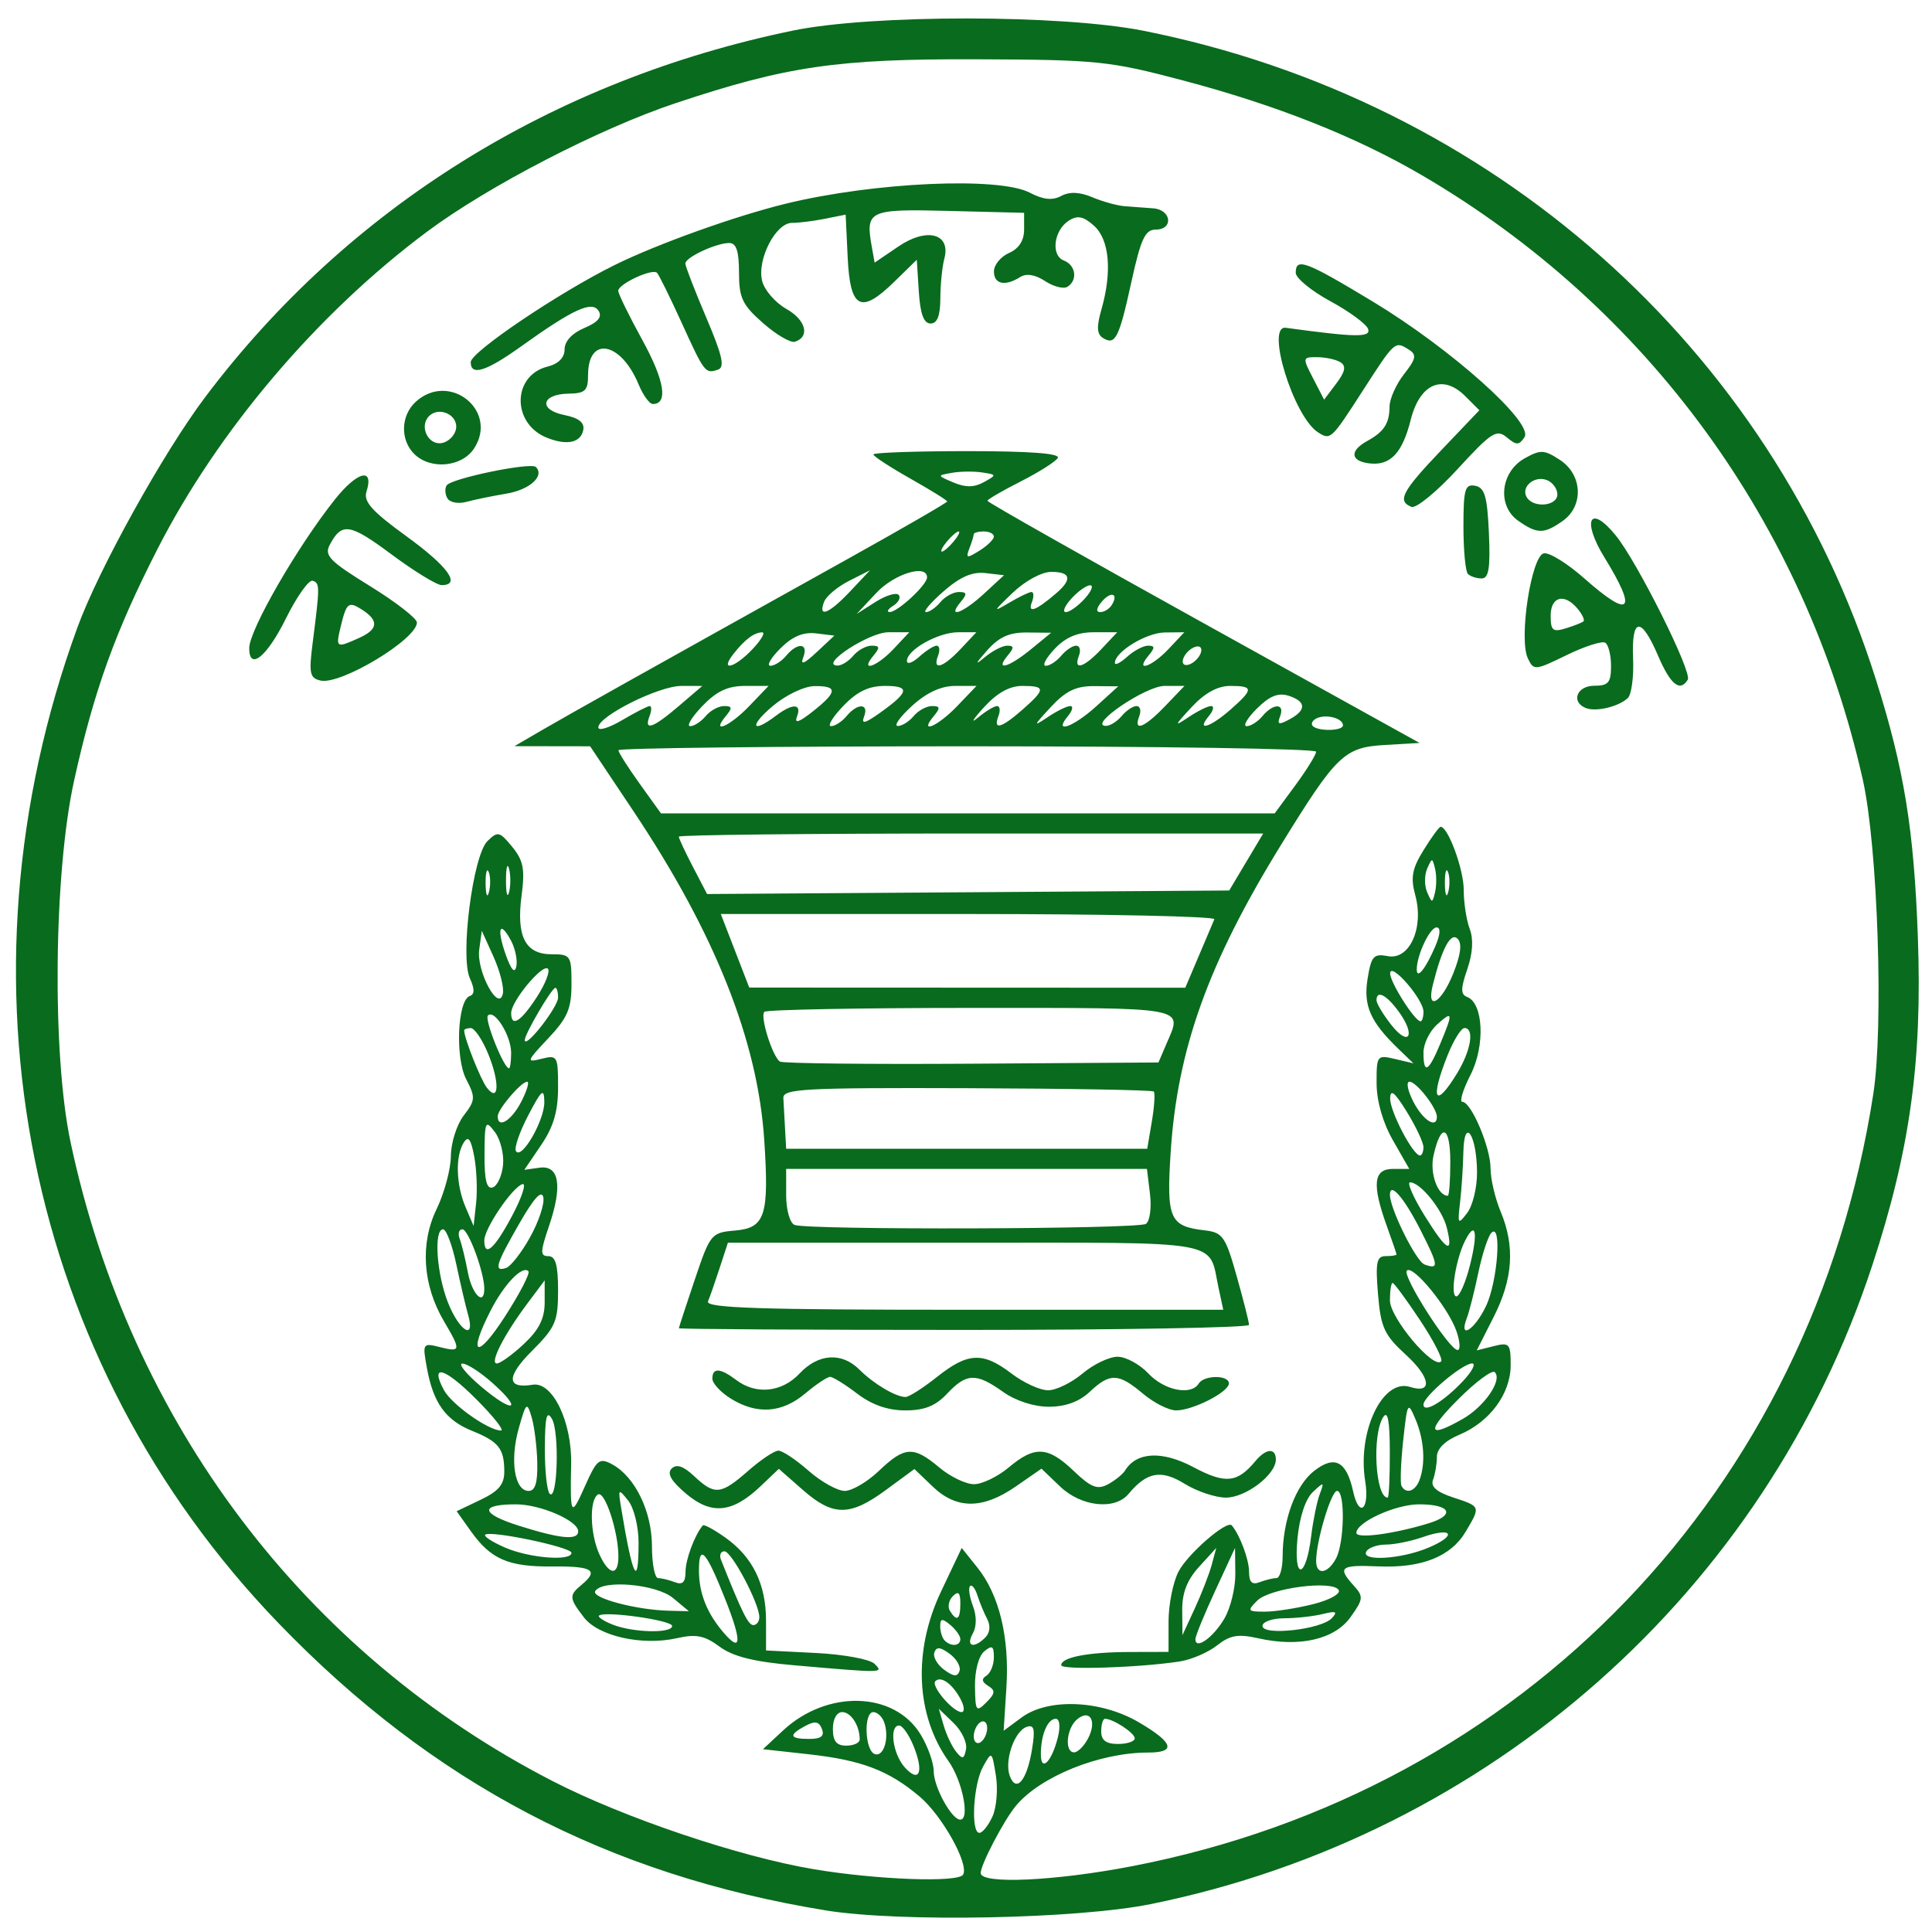 <?xml version="1.0" encoding="UTF-8" standalone="no"?>
<!-- Created with Inkscape (http://www.inkscape.org/) -->
<svg id="svg3057" xmlns:inkscape="http://www.inkscape.org/namespaces/inkscape" xmlns:rdf="http://www.w3.org/1999/02/22-rdf-syntax-ns#" xmlns="http://www.w3.org/2000/svg" sodipodi:docname="BBK-LOGO.png" height="287" width="288" version="1.1" xmlns:cc="http://creativecommons.org/ns#" xmlns:dc="http://purl.org/dc/elements/1.1/" inkscape:version="0.48.4 r9939" xmlns:sodipodi="http://sodipodi.sourceforge.net/DTD/sodipodi-0.dtd">

 <sodipodi:namedview id="namedview3059" bordercolor="#666666" inkscape:pageshadow="2" guidetolerance="10" pagecolor="#ffffff" gridtolerance="10" inkscape:showpageshadow="false" inkscape:window-maximized="1" inkscape:zoom="0.5" objecttolerance="10" borderopacity="1" inkscape:current-layer="svg3057" inkscape:cx="48.510086" inkscape:cy="150" inkscape:window-y="-8" inkscape:window-x="-8" inkscape:window-width="1600" showgrid="false" inkscape:pageopacity="0" inkscape:window-height="838"/>
 <path id="path3099" inkscape:connector-curvature="0" fill="#096b1d" d="M123.06,284.78c-32.454-5.29-58.53-18.97-81.485-42.75-37.78-39.14-49.245-95.82-30.034-148.5,3.155-8.651,12.802-26.041,19.044-34.328,21.262-28.228,51.79-47.261,87.654-54.65,11.728-2.416,40.005-2.398,52.218,0.033,51.94,10.341,93.527,47.17,109.17,96.684,4.225,13.37,5.688,22.354,6.267,38.49,0.664,18.479-1.179,31.737-6.785,48.831-15.945,48.618-56.986,84.979-107.51,95.247-10.983,2.232-37.49,2.748-48.551,0.945zm20.503-5.318c0.941-1.522-3.113-8.809-6.481-11.649-4.631-3.905-8.634-5.427-16.591-6.308l-6.756-0.749,2.978-2.775c6.59-6.142,16.595-5.859,20.522,0.58,1.072,1.758,1.95,4.224,1.952,5.481,0.004,2.353,2.671,7.215,3.958,7.215,1.479,0,0.312-5.817-1.746-8.708-4.892-6.87-5.317-16.45-1.123-25.292l3.083-6.5,2.331,2.909c3.274,4.087,4.808,10.435,4.331,17.926l-0.408,6.413,2.666-1.971c3.964-2.931,11.811-2.613,17.478,0.708,5.192,3.043,5.641,4.515,1.377,4.515-7.238,0-16.078,3.57-19.715,7.963-1.778,2.147-5.228,8.744-5.228,9.997,0,1.7,11.062,1.201,22.556-1.017,58.371-11.264,101.36-56.04,110.5-115.1,1.563-10.093,0.672-36.904-1.557-46.845-8.553-38.156-32.172-70.534-65.762-90.152-9.832-5.742-21.664-10.435-35.59-14.114-10.979-2.901-12.743-3.082-30.649-3.15-20.895-0.079-28.383,1.01-44.988,6.543-11.309,3.768-27.898,12.345-37.012,19.136-16.359,12.189-31.17,29.625-40.231,47.362-6.289,12.311-9.459,21.115-12.405,34.456-3.05,13.812-3.318,40.803-0.536,53.919,8.859,41.758,34.852,76.212,71.863,95.257,10.639,5.474,27.836,11.275,38.952,13.139,9.39,1.574,21.485,2.015,22.229,0.81zm-25.2-31.218c-6-0.522-9.104-1.3-11.11-2.783-2.239-1.655-3.481-1.9-6.352-1.253-5.171,1.166-11.699-0.294-13.856-3.099-2.217-2.882-2.246-3.284-0.355-4.854,2.619-2.174,1.654-2.792-4.269-2.736-6.633,0.062-9.235-1.055-12.221-5.25l-2.129-2.99,3.559-1.697c2.723-1.298,3.556-2.3,3.544-4.262-0.02-3.393-0.838-4.417-4.812-6.025-3.932-1.591-5.77-4.146-6.719-9.339-0.679-3.715-0.636-3.785,1.926-3.142,3.146,0.79,3.19,0.52,0.626-3.826-3.191-5.408-3.603-11.592-1.116-16.739,1.161-2.403,2.121-5.972,2.133-7.931,0.012-1.959,0.874-4.671,1.915-6.026,1.744-2.269,1.772-2.696,0.366-5.416-1.671-3.231-1.294-11.791,0.546-12.404,0.726-0.242,0.729-1.047,0.008-2.629-1.484-3.258,0.443-18.325,2.617-20.462,1.53-1.503,1.808-1.438,3.688,0.856,1.671,2.039,1.921,3.333,1.401,7.251-0.81,6.109,0.546,8.767,4.472,8.767,2.84,0,2.965,0.186,2.965,4.429,0,3.679-0.586,5.051-3.461,8.099-3.259,3.455-3.317,3.634-1,3.052,2.363-0.593,2.461-0.423,2.461,4.262,0,3.563-0.678,5.879-2.514,8.584l-2.514,3.705,2.264-0.315c2.955-0.411,3.456,2.707,1.401,8.737-1.307,3.835-1.317,4.448-0.076,4.448,1.065,0,1.439,1.331,1.439,5.118,0,4.613-0.383,5.501-3.891,9.008-3.85,3.85-3.807,5.685,0.119,5.04,2.948-0.485,5.851,5.52,5.721,11.834-0.161,7.804-0.031,8.002,2.1,3.203,1.718-3.868,2.115-4.186,3.983-3.186,3.428,1.834,5.96,7.028,5.964,12.233,0.002,2.612,0.417,4.75,0.922,4.75,0.505,0,1.63,0.273,2.5,0.607,1.143,0.439,1.582,0.005,1.582-1.566,0-1.812,1.376-5.494,2.578-6.9,0.169-0.198,1.69,0.625,3.38,1.829,4.065,2.894,6.043,6.944,6.043,12.371v4.44l7.468,0.377c4.107,0.207,8.022,0.932,8.7,1.609,1.393,1.393,1.468,1.392-11.995,0.22zm-10.198-9.702c-2.913-7.37-3.975-8.551-3.975-4.42,0,3.424,1.219,6.444,3.789,9.39,2.537,2.908,2.602,1.145,0.186-4.97zm-7.975,3.841c0-0.849-10.106-2.276-10.895-1.539-0.217,0.203,0.683,0.8,2,1.327,3.048,1.219,8.895,1.359,8.895,0.212zm13-1.312c0-2.026-4.124-9.816-5.196-9.816-0.56,0-0.794,0.562-0.521,1.25,3.118,7.837,4.064,9.75,4.825,9.75,0.49,0,0.891-0.533,0.891-1.184zm-12.861-2.849c-2.493-2.077-10.513-2.789-11.6-1.03-0.626,1.012,6.089,2.803,10.961,2.922l3,0.074-2.361-1.967zm-8.145-6.217c-0.009-3.718-2.035-9.843-3.049-9.217-1.307,0.808-1.186,5.846,0.215,8.919,1.435,3.15,2.841,3.298,2.834,0.297zm3.006-2.059c0-2.385-0.691-5.175-1.547-6.25-1.471-1.846-1.523-1.794-1.055,1.059,1.712,10.433,2.602,12.209,2.602,5.191zm-10,1.538c0-0.849-12.164-3.398-12.866-2.696-0.24,0.24,1.094,1.101,2.964,1.913,3.622,1.572,9.901,2.069,9.901,0.783zm1-3.203c0-1.584-5.632-4.026-9.284-4.026-5.479,0-5.287,1.377,0.443,3.189,6.19,1.958,8.84,2.209,8.84,0.837zm-3.917-16.771c-0.778-1.335-1.029-0.301-1.052,4.329-0.017,3.346,0.307,6.425,0.72,6.842,1.17,1.184,1.48-9.202,0.333-11.171zm-2.182,6.496c-0.055-2.337-0.435-5.375-0.844-6.75-0.696-2.338-0.821-2.227-1.929,1.712-1.334,4.746-0.61,9.287,1.481,9.287,0.986,0,1.363-1.238,1.292-4.25zm-9.128-9.452c-4.716-4.716-6.93-5.331-4.789-1.33,1.141,2.131,6.628,6.021,8.504,6.028,0.543,0.002-1.129-2.112-3.715-4.698zm2.462-2.381c-1.796-1.605-3.821-2.911-4.499-2.902-0.679,0.008,0.566,1.541,2.766,3.407,4.822,4.089,6.37,3.638,1.734-0.504zm4.661-5.819c2.258-2.11,3.106-3.8,3.106-6.194v-3.293l-2.575,3.444c-3.502,4.684-5.672,8.944-4.556,8.944,0.506,0,2.317-1.306,4.026-2.901zm0.682-10.856c-0.902-0.902-3.635,1.951-5.649,5.9-3.44,6.743-2.036,7.336,2.125,0.897,2.229-3.448,3.815-6.507,3.524-6.798zm-8.988,6.507c-0.355-1.238-1.144-4.612-1.755-7.5-0.61-2.888-1.497-5.25-1.972-5.25-1.426,0-0.972,6.685,0.747,10.98,1.693,4.232,4.094,5.659,2.98,1.77zm2.412-3.884c0-2.437-2.368-8.866-3.265-8.866-0.522,0-0.702,0.643-0.4,1.429,0.302,0.786,0.85,3.036,1.218,5,0.614,3.271,2.447,5.097,2.447,2.437zm6.824-7.687c1.278-2.296,2.168-4.963,1.978-5.926-0.236-1.192-1.377,0.044-3.574,3.87-3.533,6.154-3.86,7.251-1.978,6.638,0.688-0.224,2.296-2.285,3.574-4.581zm-2.652-3.244c1.47-2.777,2.145-4.876,1.5-4.665-1.522,0.499-5.672,6.629-5.672,8.378,0,2.636,1.534,1.27,4.172-3.714zm-5.674-8.798c-0.488-2.603-0.888-3.132-1.562-2.067-1.271,2.009-1.152,6.296,0.268,9.616l1.204,2.815,0.373-3.433c0.205-1.888,0.078-5.007-0.283-6.931zm4.296,1.287c0.162-1.608-0.386-3.823-1.218-4.923-1.411-1.867-1.514-1.644-1.544,3.333-0.023,3.829,0.321,5.218,1.218,4.923,0.688-0.226,1.382-1.726,1.544-3.333zm6.154-9.423c-0.033-2.125-0.392-1.826-2.394,2-1.296,2.475-2.122,4.88-1.837,5.345,0.835,1.36,4.274-4.609,4.231-7.345zm-3.448,0c0.853-1.65,1.255-3,0.893-3-0.897,0-4.393,4.101-4.393,5.153,0,1.911,2.051,0.65,3.5-2.153zm-4.979-7.296c-0.851-2.037-1.992-3.704-2.534-3.704-0.543,0-0.987,0.158-0.987,0.351,0,1.155,2.469,7.377,3.395,8.555,1.837,2.337,1.916-0.917,0.126-5.202zm3.479-0.013c0-2.558-2.48-6.545-3.461-5.563-0.557,0.557,2.367,7.872,3.146,7.872,0.173,0,0.315-1.039,0.315-2.309zm7-8.247c0-0.794-0.181-1.444-0.401-1.444-0.546,0-4.607,6.941-4.567,7.807,0.061,1.345,4.968-4.939,4.968-6.363zm-3.178-0.052c1.277-1.97,2.024-3.877,1.66-4.238-0.8-0.792-5.47,4.832-5.477,6.595-0.009,2.21,1.435,1.318,3.817-2.357zm-6.454-6.044-1.741-3.848-0.386,2.815c-0.438,3.194,2.934,9.436,3.529,6.534,0.186-0.909-0.445-3.384-1.402-5.5zm2.614-2.381c-1.687-3.152-2.177-1.812-0.775,2.121,0.806,2.262,1.335,2.84,1.568,1.715,0.193-0.934-0.163-2.66-0.793-3.836zm-3.326-10.236c-0.274-0.677-0.481,0.119-0.461,1.769,0.02,1.65,0.244,2.204,0.498,1.231,0.254-0.973,0.237-2.323-0.037-3zm3.033-0.481c-0.252-0.963-0.457-0.175-0.457,1.75s0.206,2.712,0.457,1.75c0.252-0.963,0.252-2.538,0-3.5zm82.311,118.73c0-1.185,4.008-1.955,10.25-1.97l5.75-0.014v-4.55c0-2.502,0.668-5.842,1.485-7.421,1.365-2.639,7.223-7.723,7.937-6.888,1.202,1.406,2.578,5.089,2.578,6.9,0,1.57,0.439,2.005,1.582,1.566,0.87-0.334,1.995-0.607,2.5-0.607,0.505,0,0.921-1.462,0.924-3.25,0.009-5.372,1.906-10.536,4.67-12.71,3.076-2.419,4.845-1.5,5.841,3.037,0.891,4.056,2.482,2.691,1.795-1.54-1.196-7.371,2.595-15.336,6.682-14.039,3.412,1.083,3.094-1.391-0.616-4.79-3.234-2.964-3.744-4.073-4.156-9.043-0.394-4.753-0.209-5.665,1.154-5.665,0.893,0,1.617-0.113,1.609-0.25-0.008-0.138-0.664-2.05-1.456-4.25-2.232-6.196-1.985-8.5,0.913-8.5h2.442l-2.43-4.25c-1.52-2.658-2.434-5.849-2.442-8.519-0.012-4.15,0.065-4.251,2.738-3.62l2.75,0.649-2.256-2.175c-4.179-4.027-5.226-6.422-4.571-10.456,0.546-3.362,0.898-3.753,3.022-3.347,3.228,0.617,5.405-4.219,4.085-9.071-0.723-2.655-0.483-3.955,1.244-6.75,1.177-1.904,2.316-3.461,2.532-3.461,1.114,0,3.444,6.35,3.444,9.385,0,1.917,0.402,4.543,0.894,5.837,0.582,1.532,0.456,3.628-0.363,6.011-0.997,2.9-1.001,3.757-0.021,4.133,2.432,0.933,2.71,7.283,0.508,11.599-1.132,2.22-1.683,4.036-1.224,4.036,1.326,0,4.205,6.787,4.205,9.912,0,1.564,0.675,4.459,1.5,6.434,2.169,5.19,1.851,10.027-1.03,15.714l-2.53,4.993,2.53-0.635c2.343-0.588,2.53-0.378,2.53,2.838,0,4.251-3.124,8.479-7.668,10.378-2.123,0.887-3.332,2.084-3.332,3.297,0,1.048-0.256,2.571-0.569,3.386-0.398,1.037,0.502,1.835,3,2.659,4.124,1.361,4.104,1.308,1.878,5.076-2.21,3.742-6.569,5.476-13.059,5.197-5.653-0.243-6.123,0.127-3.644,2.867,1.482,1.637,1.445,2.002-0.472,4.693-2.375,3.336-7.64,4.541-13.782,3.156-2.983-0.673-4.176-0.464-6.13,1.073-1.334,1.049-3.842,2.124-5.574,2.389-6.107,0.933-17.649,1.295-17.649,0.555zm24.303-6.919c0.933-1.58,1.676-4.604,1.651-6.719l-0.046-3.846-2.954,6.386c-1.625,3.512-2.954,6.761-2.954,7.219,0,1.642,2.638-0.222,4.303-3.04zm-1.864-8.064,0.674-2.5-2.556,2.806c-1.798,1.974-2.546,3.901-2.52,6.5l0.036,3.694,1.846-4c1.015-2.2,2.149-5.125,2.52-6.5zm17.898,7.977c0.916-0.984,0.632-1.117-1.337-0.627-1.375,0.342-3.962,0.629-5.75,0.636-1.788,0.008-3.25,0.522-3.25,1.144,0,1.508,8.771,0.529,10.337-1.153zm-2.792-2.093c2.485-0.626,4.159-1.554,3.813-2.115-0.933-1.509-10.27-0.286-12.147,1.591-1.52,1.52-1.437,1.64,1.132,1.64,1.524,0,4.765-0.502,7.202-1.116zm-0.288-10.111c0.287-2.35,0.861-5.173,1.275-6.273,0.708-1.883,0.648-1.902-1.029-0.325-1.087,1.022-1.977,3.711-2.283,6.896-0.611,6.358,1.258,6.084,2.038-0.299zm3.708,3.293c1.261-2.357,1.379-10.066,0.154-10.066-0.88,0-3.119,7.496-3.119,10.443,0,2.166,1.721,1.947,2.965-0.377zm13.721-1.579c4.381-1.831,3.724-3.174-0.784-1.603-1.76,0.614-4.232,1.116-5.492,1.116-1.26,0-2.57,0.45-2.91,1-0.951,1.538,5.082,1.202,9.186-0.513zm0.073-3.652c4.073-1.245,3.28-2.835-1.414-2.835-3.504,0-9.345,2.663-9.345,4.261,0,0.901,5.555,0.165,10.759-1.426zm-5.774-10.585c-0.011-4.727-0.306-6.301-0.985-5.25-1.696,2.625-1.175,12,0.667,12,0.183,0,0.326-3.038,0.318-6.75zm4.408,4.168c0.946-2.466,0.719-6.024-0.583-9.103-1.142-2.701-1.216-2.573-1.834,3.185-0.354,3.3-0.467,6.338-0.251,6.75,0.661,1.262,2.028,0.836,2.668-0.832zm6.489-9.165c3.238-1.859,5.92-5.784,4.751-6.953-0.387-0.387-2.819,1.413-5.405,3.998-4.867,4.867-4.62,5.982,0.654,2.954zm0.042-5.661c1.333-1.425,1.93-2.592,1.327-2.592-1.441,0-7.251,4.907-7.251,6.124,0,1.367,3.034-0.443,5.924-3.532zm-6.423-9.024c-2.033-3.062-3.877-5.568-4.099-5.568-0.222,0-0.403,1.17-0.403,2.6,0,2.589,6.451,10.282,7.632,9.101,0.311-0.311-1.098-3.071-3.131-6.133zm5.406,1.595c-1.22-3.499-6.468-9.902-7.382-9.007-0.762,0.745,6.327,11.844,7.565,11.844,0.444,0,0.361-1.277-0.183-2.837zm4.408-3.697c1.75-3.67,2.4-12.626,0.792-10.916-0.491,0.522-1.363,3.201-1.936,5.952s-1.345,5.789-1.714,6.75c-1.257,3.276,1.167,1.761,2.858-1.786zm-2.389-6.088c1.231-4.887,0.87-6.788-0.704-3.714-1.411,2.756-2.292,8.336-1.316,8.336,0.471,0,1.38-2.08,2.02-4.622zm-7.34-5.208c-2.465-4.864-4.586-7.321-4.586-5.312,0,2.09,3.905,9.945,5.167,10.394,2.163,0.769,2.098,0.204-0.581-5.082zm3.879-0.453c-0.677-2.696-3.947-6.717-5.463-6.717-0.506,0,0.482,2.255,2.195,5.011,3.301,5.31,4.304,5.833,3.268,1.706zm4.52-8.158c-0.021-5.621-1.925-8.48-2.037-3.059-0.045,2.2-0.268,5.575-0.495,7.5-0.384,3.267-0.313,3.371,1.067,1.559,0.814-1.068,1.472-3.768,1.464-6zm-3.985-1.618c0-5.416-1.408-5.914-2.511-0.889-0.569,2.589,0.636,5.948,2.134,5.948,0.208,0,0.378-2.277,0.378-5.059zm-4.005-2.191c-0.003-0.688-1.114-3.05-2.469-5.25-1.821-2.956-2.471-3.478-2.491-2-0.027,1.938,3.409,8.5,4.45,8.5,0.283,0,0.512-0.562,0.51-1.25zm2.005-4.527c0-1.314-3.055-5.223-4.082-5.223-0.533,0-0.271,1.35,0.582,3,1.425,2.756,3.5,4.073,3.5,2.223zm3.011-6.473c2.074-3.402,2.619-6.75,1.098-6.75-0.49,0-1.615,1.809-2.5,4.02-2.663,6.655-1.899,8.144,1.402,2.73zm-2.524-4.372c1.969-4.713,1.912-5.049-0.487-2.878-1.1,0.995-2,2.865-2,4.155,0,3.298,0.732,2.922,2.487-1.277zm-6.165-4.813c-1.842-2.53-3.322-3.287-3.322-1.7,0,0.476,0.989,2.122,2.197,3.658,2.663,3.385,3.7,1.579,1.125-1.958zm3.678-0.009c0-1.852-4.926-7.513-4.968-5.71-0.031,1.311,3.675,7.154,4.537,7.154,0.238,0,0.432-0.65,0.432-1.444zm4.443-5.704c1.122-2.804,1.331-4.477,0.646-5.163-1.019-1.019-2.319,1.396-3.689,6.856-1.016,4.048,1.251,2.788,3.043-1.693zm-2.654-4.102c0.735-1.73,0.796-2.75,0.165-2.75-1.005,0-2.954,4.133-2.954,6.265,0,1.567,1.354-0.14,2.789-3.515zm-0.061-11.5c-0.399-1.667-0.455-1.667-1.18,0-0.419,0.963-0.419,2.538,0,3.5,0.725,1.667,0.782,1.667,1.18,0,0.23-0.963,0.23-2.538,0-3.5zm1.928,0.481c-0.274-0.677-0.481,0.119-0.461,1.769,0.02,1.65,0.244,2.204,0.498,1.231,0.254-0.973,0.237-2.323-0.037-3zm-113.56,92.698c-2.242-1.887-2.901-3.026-2.172-3.755,0.729-0.729,1.753-0.384,3.375,1.14,3.045,2.861,3.968,2.767,8.046-0.813,1.879-1.65,3.904-3,4.5-3,0.596,0,2.621,1.35,4.5,3s4.303,3,5.386,3,3.382-1.35,5.109-3c3.818-3.649,5.145-3.723,8.975-0.5,1.634,1.375,3.966,2.5,5.182,2.5s3.548-1.125,5.182-2.5c3.874-3.26,5.838-3.153,9.687,0.526,2.576,2.462,3.525,2.834,5.093,1.995,1.06-0.567,2.22-1.506,2.579-2.087,1.709-2.765,5.529-2.944,10.166-0.476,4.757,2.532,6.541,2.358,9.247-0.903,1.58-1.904,3.045-2.014,3.045-0.229,0,2.257-4.484,5.674-7.446,5.674-1.55,0-4.315-0.926-6.145-2.057-3.504-2.165-5.637-1.782-8.363,1.502-2.042,2.46-7.056,1.919-10.21-1.103l-2.774-2.657-3.835,2.657c-4.914,3.405-8.828,3.414-12.363,0.027l-2.745-2.63-4.256,3.13c-5.358,3.94-7.874,3.937-12.373-0.013l-3.58-3.143-2.704,2.572c-4.22,4.013-7.317,4.332-11.107,1.144zm6.652-14.187c-1.512-0.938-2.75-2.276-2.75-2.973,0-1.669,1.175-1.604,3.559,0.2,2.957,2.237,6.801,1.843,9.441-0.968,2.807-2.988,6.287-3.213,8.924-0.576,2.114,2.114,5.422,4.076,6.872,4.076,0.511,0,2.627-1.35,4.703-3,4.596-3.653,6.824-3.753,11.089-0.5,1.803,1.375,4.255,2.5,5.45,2.5s3.509-1.125,5.143-2.5c1.634-1.375,3.983-2.5,5.22-2.5s3.306,1.125,4.598,2.5c2.379,2.532,6.369,3.33,7.5,1.5,0.795-1.286,4.5-1.307,4.5-0.026,0,1.283-5.364,4.026-7.874,4.026-1.085,0-3.31-1.125-4.944-2.5-3.652-3.073-4.898-3.116-7.924-0.273-1.574,1.479-3.621,2.227-6.091,2.227-2.244,0-4.961-0.884-6.848-2.227-4.002-2.849-5.43-2.803-8.319,0.273-1.725,1.836-3.382,2.5-6.241,2.5-2.611,0-4.971-0.823-7.17-2.5-1.803-1.375-3.62-2.5-4.039-2.5-0.419,0-2.098,1.125-3.732,2.5-3.448,2.902-7.181,3.152-11.068,0.742zm-7.741-10.492c0.005-0.138,1.071-3.4,2.37-7.25,2.299-6.816,2.456-7.008,5.987-7.31,4.522-0.387,5.113-2.22,4.365-13.544-0.975-14.75-7.353-30.79-19.442-48.896l-6.51-9.75-5.639-0.009-5.639-0.009,4-2.333c3.888-2.268,15.387-8.707,45.75-25.618,8.113-4.518,14.75-8.356,14.75-8.527,0-0.172-2.475-1.709-5.5-3.416-3.025-1.708-5.5-3.326-5.5-3.596s6.327-0.491,14.059-0.491c9.293,0,13.846,0.345,13.429,1.019-0.346,0.56-2.848,2.143-5.559,3.517s-4.929,2.665-4.929,2.869c0,0.204,14.494,8.409,32.21,18.233l32.21,17.863-5.163,0.301c-6.074,0.354-7.205,1.444-15.536,14.967-10.806,17.542-15.416,30.397-16.405,45.749-0.641,9.943-0.163,11.033,5.1,11.644,2.658,0.309,3.076,0.911,4.746,6.838,1.007,3.575,1.833,6.838,1.835,7.25,0.002,0.412-19.121,0.75-42.496,0.75s-42.496-0.113-42.491-0.25zm80.452-6c-1.561-7.269,1.349-6.75-37.838-6.75h-35.307l-1.223,3.75c-0.673,2.062-1.456,4.312-1.742,5-0.409,0.987,7.604,1.25,38.144,1.25h38.663l-0.698-3.25zm-10.837-9.554c0.588-0.384,0.862-2.377,0.612-4.446l-0.454-3.75h-26.891-26.891v3.917c0,2.192,0.55,4.143,1.25,4.431,1.907,0.785,51.157,0.642,52.374-0.152zm0.887-15.263c0.378-2.237,0.506-4.248,0.285-4.47-0.221-0.221-12.754-0.444-27.849-0.495-24.289-0.082-27.437,0.087-27.363,1.47,0.046,0.859,0.158,2.912,0.25,4.562l0.167,3h26.912,26.912l0.687-4.067zm2.193-11.616c2.373-5.547,3.628-5.317-29.038-5.317-16.683,0-30.597,0.263-30.918,0.585-0.67,0.671,1.205,6.662,2.321,7.415,0.408,0.275,13.271,0.418,28.586,0.317l27.845-0.183,1.205-2.817zm4.795-13.037c1.1-2.592,2.15-5.065,2.333-5.496,0.183-0.431-16.296-0.783-36.62-0.783h-36.954l2.12,5.483,2.12,5.483,32.5,0.013,32.5,0.013,2-4.713zm7.079-14.03,2.534-4.25-43.557,0c-23.956,0-43.557,0.211-43.557,0.469,0,0.258,0.948,2.288,2.107,4.511l2.107,4.042,38.916-0.262,38.916-0.262,2.534-4.25zm7.334-11.447c1.698-2.308,3.087-4.558,3.087-5,0-0.442-23.4-0.803-52-0.803s-52,0.264-52,0.587c0,0.323,1.426,2.573,3.17,5l3.17,4.413h45.744,45.744l3.087-4.197zm-96.249-11.803c0.302,0,0.291,0.675-0.026,1.5-0.875,2.279,0.497,1.808,4.362-1.5l3.5-2.995-3.124-0.002c-3.351-0.003-12.376,4.505-12.376,6.182,0,0.557,1.601,0.069,3.557-1.085,1.956-1.154,3.805-2.099,4.107-2.099zm103.34,2.869c0-0.988-2.26-1.663-3.744-1.117-0.684,0.252-1.055,0.764-0.823,1.138,0.556,0.9,4.568,0.881,4.568-0.021zm-95-1.369c0.685-0.825,1.92-1.5,2.745-1.5,1.22,0,1.268,0.28,0.255,1.5-2.302,2.773,0.595,1.532,3.5-1.5l2.874-3h-3.5c-2.583,0-4.253,0.786-6.374,3-1.581,1.65-2.395,3-1.81,3,0.586,0,1.625-0.675,2.309-1.5zm10.441-0.032c2.532-1.915,3.927-1.869,3.169,0.105-0.42,1.094,0.293,0.865,2.338-0.75,3.705-2.926,3.777-3.83,0.302-3.796-1.555,0.015-4.271,1.307-6.25,2.973-3.53,2.971-3.162,4.194,0.441,1.468zm10.559,0.032c1.635-1.97,3.378-1.928,2.614,0.063-0.454,1.183,0.12,1.05,2.363-0.547,4.369-3.111,4.542-4.016,0.769-4.016-2.441,0-4.165,0.828-6.246,3-1.581,1.65-2.395,3-1.81,3,0.586,0,1.625-0.675,2.309-1.5zm10,0c0.685-0.825,1.92-1.5,2.745-1.5,1.22,0,1.268,0.28,0.255,1.5-2.302,2.773,0.595,1.532,3.5-1.5l2.874-3h-3.171c-2.117,0-4.257,0.987-6.437,2.971-1.796,1.634-2.758,2.984-2.138,3,0.62,0.016,1.688-0.646,2.372-1.471zm12.436-1.5c0.428,0,0.519,0.675,0.203,1.5-0.825,2.149,0.446,1.803,3.612-0.984,3.449-3.036,3.44-3.516-0.063-3.516-1.899,0-3.768,1.051-5.75,3.234-1.615,1.779-2.002,2.454-0.858,1.5,1.143-0.954,2.429-1.734,2.857-1.734zm10.909,0c0.495,0,0.34,0.675-0.345,1.5-2.255,2.717,0.796,1.657,4.234-1.471l3.266-2.971-3.563-0.029c-2.735-0.022-4.245,0.705-6.5,3.133-2.606,2.806-2.658,2.975-0.465,1.5,1.36-0.914,2.877-1.663,3.372-1.663zm7.655,1.5c0.685-0.825,1.688-1.5,2.229-1.5s0.726,0.675,0.409,1.5c-0.919,2.395,0.752,1.745,3.862-1.5l2.874-3h-2.975c-2.798,0-11.429,5.864-8.772,5.959,0.62,0.022,1.688-0.634,2.372-1.459zm13.345-1.5c0.495,0,0.34,0.675-0.345,1.5-1.949,2.349,0.204,1.697,3.25-0.984,3.449-3.036,3.44-3.516-0.063-3.516-1.872,0-3.796,1.058-5.75,3.163-2.606,2.806-2.658,2.975-0.465,1.5,1.36-0.914,2.877-1.663,3.372-1.663zm7.655,1.5c1.619-1.951,3.381-1.936,2.63,0.023-0.477,1.243-0.22,1.328,1.393,0.465,2.565-1.373,2.511-2.684-0.144-3.526-1.535-0.487-2.841,0.047-4.727,1.933-1.433,1.433-2.109,2.606-1.501,2.606,0.608,0,1.665-0.675,2.35-1.5zm-76-10c1.292-1.375,1.933-2.493,1.424-2.485-1.205,0.02-2.598,1.068-4.297,3.235-2.104,2.683,0.216,2.078,2.872-0.75zm5,1c1.697-2.045,3.366-1.897,2.551,0.226-0.471,1.228,0.102,1.012,1.987-0.75l2.65-2.477-2.741-0.331c-1.909-0.23-3.524,0.453-5.321,2.25-1.419,1.419-2.083,2.581-1.476,2.581,0.608,0,1.665-0.675,2.35-1.5zm10,0c0.685-0.825,1.92-1.5,2.745-1.5,1.22,0,1.268,0.28,0.255,1.5-2.098,2.528,0.499,1.662,3-1l2.349-2.5h-3.119c-2.872,0-10.356,4.891-7.603,4.968,0.62,0.017,1.688-0.643,2.372-1.468zm12.436-1.5c0.428,0,0.519,0.675,0.203,1.5-0.873,2.275,0.734,1.797,3.362-1l2.349-2.5h-2.709c-2.962,0-7.639,2.614-7.639,4.27,0,0.572,0.823,0.295,1.829-0.615,1.006-0.91,2.179-1.655,2.607-1.655zm10.515,0c1.037,0,1.046,0.298,0.049,1.5-1.942,2.341,0.179,1.753,3.5-0.969l3-2.459-3.576-0.036c-2.67-0.027-4.19,0.659-6,2.707-1.76,1.991-1.854,2.265-0.346,1,1.143-0.959,2.661-1.743,3.373-1.743zm8.049,1.5c0.685-0.825,1.688-1.5,2.229-1.5s0.726,0.675,0.409,1.5c-0.873,2.275,0.734,1.797,3.362-1l2.349-2.5h-3.5c-2.44,0-4.211,0.757-5.849,2.5-1.292,1.375-1.875,2.5-1.297,2.5,0.579,0,1.612-0.675,2.297-1.5zm12.951-1.5c1.037,0,1.046,0.298,0.049,1.5-2.098,2.528,0.499,1.662,3-1l2.349-2.5-2.924,0.033c-2.747,0.031-7.424,2.887-7.424,4.532,0,0.41,0.823-0,1.829-0.91,1.006-0.91,2.411-1.655,3.123-1.655zm7.861,1.062c0.25-0.75-0.125-1.125-0.875-0.875-0.722,0.241-1.509,1.028-1.75,1.75-0.25,0.75,0.125,1.125,0.875,0.875,0.722-0.241,1.509-1.028,1.75-1.75zm-52.25-9.184,2.937-3.121-3.129,1.584c-1.721,0.871-3.394,2.276-3.719,3.121-0.946,2.466,0.743,1.782,3.91-1.584zm7.189,0.54c0.379,0.379,0.028,1.109-0.781,1.62-0.809,0.512-1.05,0.937-0.535,0.946,1.176,0.019,5.564-4.049,5.564-5.159,0-2.042-4.885-0.548-7.563,2.312l-2.937,3.138,2.781-1.773c1.53-0.975,3.092-1.463,3.471-1.083zm6.248,1.081c0.685-0.825,1.92-1.5,2.745-1.5,1.22,0,1.268,0.28,0.255,1.5-2.105,2.537,0.347,1.66,3.497-1.25l2.977-2.75-2.775-0.32c-1.968-0.227-3.791,0.572-6.272,2.75-1.923,1.689-3.086,3.07-2.584,3.07,0.502,0,1.473-0.675,2.157-1.5zm13.572-1.5c0.353,0,0.374,0.698,0.047,1.552-0.653,1.701,0.625,1.223,3.632-1.359,2.437-2.093,2.184-3.193-0.734-3.193-1.417,0-3.888,1.34-5.75,3.119-2.95,2.818-3.003,2.963-0.551,1.5,1.493-0.89,3.004-1.619,3.357-1.619zm7.928,1c0.995-1.1,1.36-2,0.81-2-0.55,0-1.815,0.9-2.81,2-0.995,1.1-1.36,2-0.81,2,0.55,0,1.815-0.9,2.81-2zm4.041,0.933c1.076-1.741-0.15-2.11-1.521-0.458-0.789,0.95-0.865,1.524-0.202,1.524,0.585,0,1.36-0.48,1.723-1.067zm-17.58-10.198c0-0.418-0.675-0.759-1.5-0.759s-1.5,0.188-1.5,0.418c0,0.23-0.29,1.175-0.645,2.099-0.571,1.488-0.4,1.528,1.5,0.341,1.18-0.737,2.145-1.681,2.145-2.099zm-6,0.741c0.685-0.825,1.02-1.5,0.745-1.5-0.275,0-1.06,0.675-1.745,1.5-0.685,0.825-1.02,1.5-0.745,1.5,0.275,0,1.06-0.675,1.745-1.5zm4.25-10.298c-1.238-0.188-3.263-0.163-4.5,0.055-2.241,0.395-2.241,0.4,0.25,1.451,1.779,0.751,3.076,0.735,4.5-0.055,1.953-1.084,1.948-1.118-0.25-1.451zm90,35.125c-2.271-0.898-1.358-3.328,1.25-3.328,2.1,0,2.5-0.471,2.5-2.941,0-1.617-0.389-3.181-0.865-3.475-0.476-0.294-3.063,0.537-5.75,1.847-4.743,2.312-4.912,2.326-5.792,0.467-1.375-2.904,0.536-15.321,2.407-15.641,0.825-0.141,3.525,1.536,6,3.728,6.907,6.115,8.006,4.997,3.033-3.085-3.442-5.594-2.2-8.063,1.666-3.311,3.231,3.973,11.43,20.393,10.74,21.51-1.167,1.889-2.577,0.746-4.439-3.598-2.528-5.897-3.974-5.722-3.711,0.449,0.116,2.722-0.239,5.372-0.789,5.888-1.372,1.287-4.736,2.09-6.25,1.491zm-0.357-12.928c0.216-0.193-0.177-1.038-0.872-1.876-1.97-2.374-4.02-1.842-4.02,1.043,0,2.201,0.321,2.469,2.25,1.876,1.238-0.38,2.427-0.85,2.643-1.043zm-188.25,8.828c-1.621-0.362-1.771-1.062-1.195-5.571,1.088-8.517,1.089-8.927,0.019-9.309-0.566-0.202-2.366,2.33-4,5.626-2.833,5.715-5.471,7.851-5.471,4.431,0-2.7,7.12-15.063,12.766-22.167,3.35-4.214,5.879-4.844,4.714-1.174-0.472,1.486,0.817,2.925,5.959,6.654,6.189,4.489,8.203,7.282,5.249,7.282-0.722,0-4.084-2.06-7.471-4.577-6.229-4.629-7.402-4.814-9.202-1.451-0.861,1.609-0.049,2.445,5.995,6.174,3.845,2.373,6.99,4.815,6.99,5.429,0,2.488-11.344,9.326-14.354,8.653zm5.832-6.4c2.777-1.265,2.858-2.582,0.26-4.221-1.947-1.228-2.25-0.971-3.117,2.643-0.75,3.128-0.658,3.179,2.857,1.578zm165.19-9.492c-0.367-0.367-0.667-3.55-0.667-7.073,0-5.562,0.231-6.363,1.75-6.073,1.424,0.271,1.805,1.59,2.046,7.073,0.228,5.204-0.018,6.74-1.083,6.74-0.758,0-1.679-0.3-2.046-0.667zm7.5-7.929c-3.182-2.229-2.656-7.289,0.968-9.313,2.36-1.318,2.908-1.293,5.25,0.242,3.379,2.214,3.58,6.878,0.393,9.111-2.792,1.956-3.771,1.95-6.611-0.039zm5.834-3.935c0-0.842-0.705-1.802-1.567-2.133-1.881-0.722-3.932,1.048-2.987,2.577,1.019,1.648,4.554,1.303,4.554-0.444zm-21.75,1.861c-2.169-0.861-1.404-2.316,4.436-8.44l5.686-5.962-2.095-2.095c-3.357-3.357-6.777-1.879-8.135,3.516-1.277,5.072-3.102,6.937-6.337,6.478-2.684-0.38-2.744-1.897-0.132-3.327,2.481-1.358,3.294-2.613,3.312-5.115,0.008-1.163,0.983-3.345,2.165-4.848,1.774-2.255,1.905-2.888,0.75-3.62-2.124-1.345-2.091-1.375-6.9,6.083-4.728,7.333-4.81,7.409-6.671,6.225-3.655-2.325-7.874-16.011-4.806-15.591,10.402,1.425,12.676,1.462,12.273,0.202-0.235-0.735-2.76-2.602-5.612-4.149s-5.185-3.46-5.185-4.25c0-2.31,1.471-1.761,11.512,4.304,11.652,7.037,23.995,18.072,22.59,20.196-0.817,1.235-1.186,1.239-2.645,0.029-1.517-1.259-2.288-0.761-7.326,4.727-3.097,3.374-6.194,5.911-6.881,5.638zm-10.569-21.548c-0.649-0.413-2.205-0.758-3.456-0.766-2.235-0.015-2.246,0.042-0.635,3.158l1.641,3.173,1.815-2.407c1.329-1.762,1.499-2.608,0.635-3.158zm-133.12,20.304c-0.37-0.598-0.431-1.476-0.137-1.952,0.642-1.039,12.553-3.498,13.304-2.748,1.345,1.345-0.913,3.39-4.385,3.97-2.11,0.353-4.797,0.905-5.973,1.229-1.175,0.323-2.439,0.098-2.809-0.499zm-4.982-6.659c-2.107-2.107-1.987-5.742,0.257-7.774,5.026-4.548,12.361,1.354,8.675,6.98-1.826,2.787-6.522,3.204-8.932,0.794zm6.241-3.693c0.398-2.067-2.489-3.459-4.012-1.935s-0.131,4.41,1.935,4.012c0.958-0.184,1.893-1.119,2.077-2.077zm13.503,1.27c-5.224-2.134-5.123-9.262,0.151-10.586,1.623-0.407,2.534-1.334,2.534-2.576,0-1.2,1.122-2.412,2.942-3.177,2.031-0.854,2.691-1.642,2.133-2.546-0.969-1.568-3.792-0.274-11.571,5.299-5.212,3.734-7.509,4.448-7.495,2.33,0.01-1.508,13.164-10.375,21.492-14.487,6.338-3.129,17.978-7.298,25.5-9.133,13.124-3.202,31.732-4.04,36.34-1.637,2.015,1.051,3.375,1.194,4.684,0.494,1.256-0.672,2.743-0.61,4.66,0.197,1.548,0.651,3.716,1.249,4.816,1.329s3.013,0.222,4.25,0.316c2.726,0.207,3.054,3.171,0.35,3.171-1.557,0-2.206,1.399-3.598,7.75-1.855,8.464-2.403,9.547-4.248,8.407-0.908-0.561-0.971-1.66-0.242-4.202,1.627-5.673,1.219-10.436-1.071-12.508-1.573-1.424-2.457-1.613-3.75-0.803-2.269,1.422-2.752,5.204-0.762,5.967,1.784,0.685,2.089,2.95,0.526,3.916-0.574,0.355-2.074-0.029-3.332-0.854-1.479-0.969-2.79-1.182-3.706-0.602-2.257,1.429-3.918,1.075-3.918-0.835,0-0.97,1.012-2.207,2.25-2.75,1.47-0.645,2.25-1.854,2.25-3.487v-2.5l-11.171-0.282c-12.094-0.305-12.516-0.104-11.509,5.494l0.398,2.212,3.55-2.412c4.243-2.884,7.845-1.923,6.84,1.824-0.319,1.19-0.587,3.852-0.594,5.914-0.009,2.597-0.458,3.75-1.459,3.75-1.015,0-1.536-1.415-1.75-4.75l-0.305-4.75-3.376,3.299c-4.983,4.869-6.56,4.032-6.925-3.674l-0.301-6.355-3.074,0.615c-1.691,0.338-3.906,0.615-4.924,0.615-2.443,0-5.249,5.476-4.446,8.675,0.34,1.353,1.957,3.217,3.595,4.142,2.921,1.651,3.579,4.141,1.295,4.902-0.636,0.212-2.773-1.035-4.75-2.771-3.102-2.724-3.594-3.758-3.594-7.552,0-3.178-0.403-4.396-1.453-4.396-1.96,0-6.547,2.141-6.547,3.056,0,0.404,1.401,4.027,3.114,8.052,2.417,5.679,2.808,7.419,1.75,7.771-1.902,0.634-1.993,0.515-5.469-7.11-1.708-3.747-3.337-7.045-3.621-7.328-0.694-0.694-5.774,1.669-5.774,2.686,0,0.443,1.62,3.753,3.601,7.356,3.297,5.999,3.871,9.518,1.552,9.518-0.501,0-1.456-1.317-2.123-2.928-2.639-6.372-7.53-7.28-7.53-1.398,0,2.347-0.416,2.744-2.912,2.782-4.067,0.061-4.529,2.406-0.627,3.186,2.155,0.431,3.037,1.128,2.824,2.231-0.369,1.917-2.479,2.354-5.471,1.132zm66.468,205.56c0.61-1.338,0.839-4.092,0.51-6.12-0.592-3.649-0.612-3.663-1.913-1.317-1.46,2.634-1.86,9.87-0.546,9.87,0.462,0,1.338-1.095,1.948-2.433zm5.901-10.038c0.486-2.995,0.32-3.699-0.786-3.332-1.849,0.614-3.387,5.098-2.522,7.353,0.974,2.537,2.556,0.614,3.308-4.021zm-17.71-0.58c-0.672-1.622-1.617-2.949-2.1-2.949-1.528,0-0.951,4.263,0.846,6.248,2.203,2.434,2.886,0.639,1.254-3.299zm21.559-1.199c0.4-1.621,0.268-2.75-0.322-2.75-1.211,0-2.215,2.396-2.215,5.282,0,2.756,1.634,1.126,2.538-2.532zm-25.927-2.323c-0.301-0.785-1.012-1.427-1.579-1.427-1.479,0-1.278,5.749,0.219,6.261,1.372,0.47,2.228-2.573,1.361-4.834zm10.382,0.198-2.202-2.125,0.727,2.5c0.4,1.375,1.234,3.133,1.855,3.906,0.946,1.18,1.183,1.119,1.475-0.375,0.191-0.979-0.643-2.737-1.855-3.906zm20.018,2.354c1.391-2.6,0.338-4.513-1.6-2.905-1.594,1.323-1.92,4.926-0.446,4.926,0.531,0,1.452-0.909,2.046-2.021zm-34.011,0.102c0-2.051-1.297-4.082-2.607-4.082-0.819,0-1.393,1.03-1.393,2.5,0,1.833,0.533,2.5,2,2.5,1.1,0,2-0.413,2-0.918zm19-1.7c0-0.825-0.45-1.222-1-0.882-0.55,0.34-1,1.293-1,2.118s0.45,1.222,1,0.882c0.55-0.34,1-1.293,1-2.118zm22,1.528c0-0.795-3.222-2.91-4.434-2.91-0.311,0-0.566,0.844-0.566,1.875,0,1.333,0.722,1.875,2.5,1.875,1.375,0,2.5-0.378,2.5-0.84zm-46.631-1.392c-0.43-1.122-1.03-1.235-2.469-0.465-2.559,1.37-2.391,1.946,0.569,1.946,1.77,0,2.308-0.419,1.9-1.482zm20.661-4.463c-1.228-2.294-2.923-3.496-3.757-2.662-0.697,0.697,2.628,4.606,3.917,4.606,0.484,0,0.412-0.875-0.16-1.944zm4.113-1.967c-0.945-0.584-1.021-1.046-0.25-1.523,0.609-0.376,1.107-1.613,1.107-2.747,0-1.68-0.267-1.842-1.436-0.871-0.835,0.693-1.413,2.878-1.381,5.218,0.051,3.722,0.179,3.902,1.686,2.394,1.341-1.342,1.39-1.78,0.274-2.47zm-5.744-4.786c-1.405-1.027-1.976-1.071-2.275-0.174-0.22,0.659,0.445,1.815,1.477,2.569,1.405,1.027,1.976,1.071,2.275,0.174,0.22-0.659-0.445-1.815-1.477-2.569zm1.601-2.18c0-0.483-0.675-1.438-1.5-2.122-1.216-1.01-1.5-0.97-1.5,0.211,0,0.801,0.3,1.756,0.667,2.122,0.95,0.95,2.333,0.825,2.333-0.211zm3.728-0.251c0.691-0.691,0.797-1.757,0.273-2.75-0.47-0.892-1.124-2.474-1.452-3.515s-0.824-1.666-1.101-1.389c-0.277,0.277-0.087,1.603,0.424,2.946,0.577,1.516,0.568,3.084-0.022,4.139-1.071,1.915,0.159,2.288,1.878,0.569zm-3.728-5.072c0-1.615-0.296-1.904-1.113-1.087-0.612,0.612-0.811,1.602-0.441,2.2,1.034,1.674,1.554,1.302,1.554-1.113z"/>
</svg>
